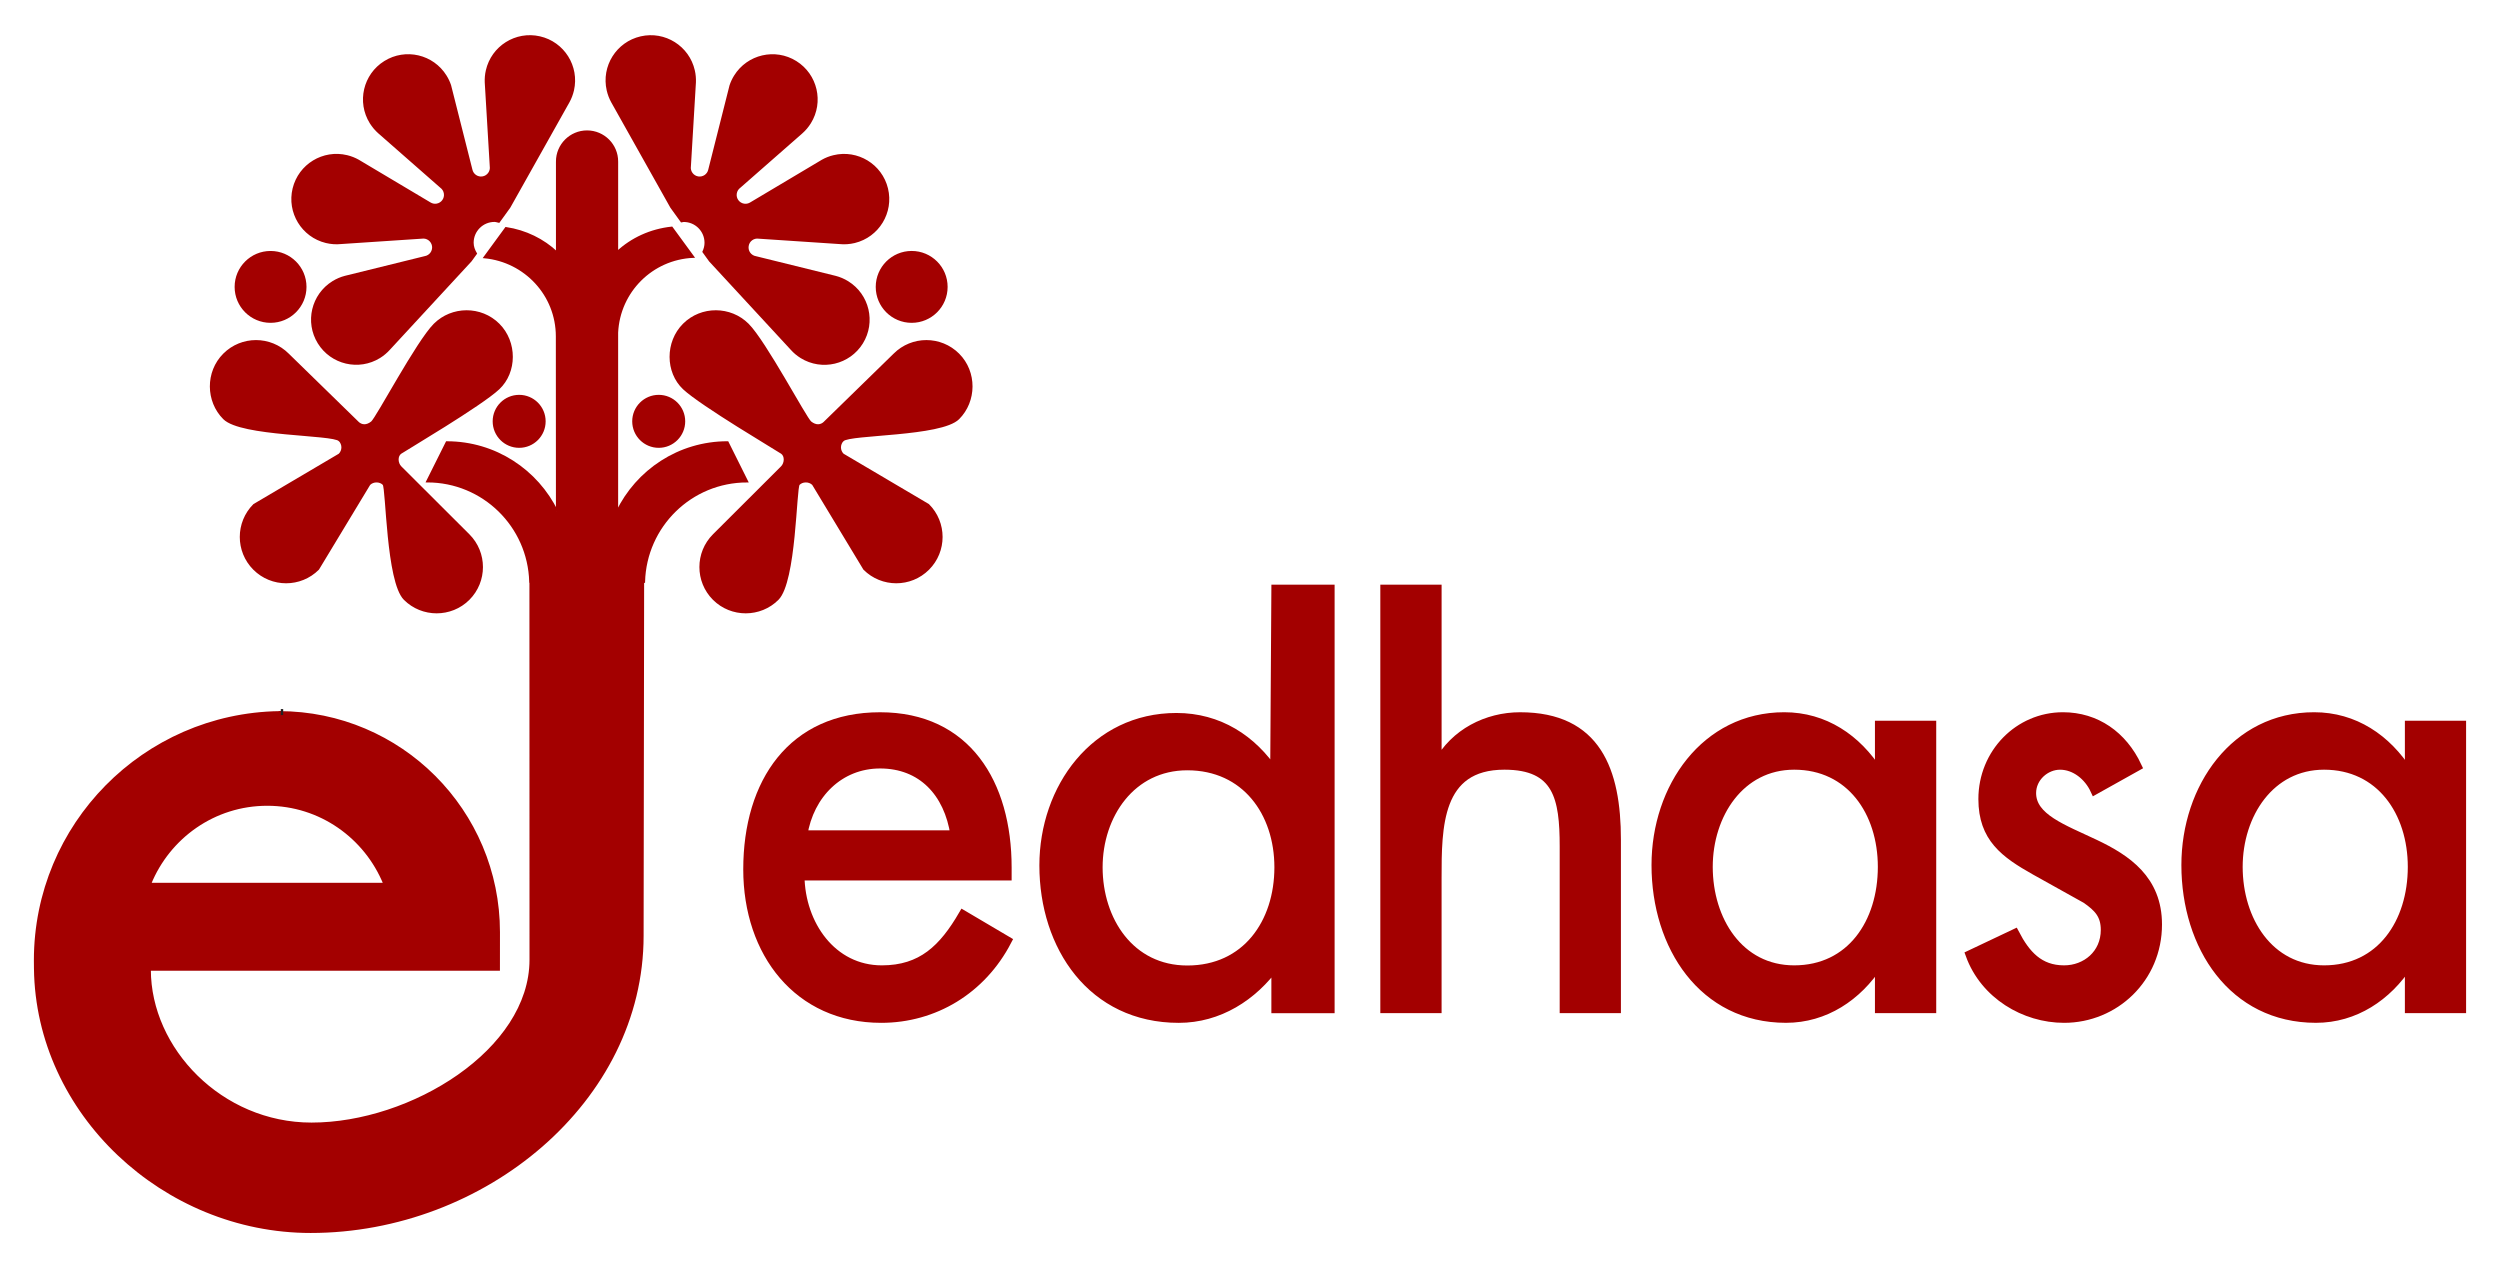 <?xml version="1.0" encoding="utf-8"?>
<!-- Generator: Adobe Illustrator 17.0.0, SVG Export Plug-In . SVG Version: 6.00 Build 0)  -->
<!DOCTYPE svg PUBLIC "-//W3C//DTD SVG 1.1//EN" "http://www.w3.org/Graphics/SVG/1.1/DTD/svg11.dtd">
<svg version="1.1" id="Layer_1" xmlns="http://www.w3.org/2000/svg" xmlns:xlink="http://www.w3.org/1999/xlink" x="0px" y="0px"
	 width="138px" height="70px" viewBox="411.783 246.021 138 70" enable-background="new 411.783 246.021 138 70"
	 xml:space="preserve">
<g>
	<path fill="#A30000" stroke="#A30000" stroke-width="0.497" stroke-miterlimit="3.864" d="M467.377,294.376v-0.468
		c0-4.645-2.243-8.322-7.015-8.322c-4.838,0-7.303,3.61-7.303,8.424c0,4.613,2.789,8.223,7.368,8.223c2.916,0,5.543-1.571,6.95-4.28
		l-2.432-1.436c-1.09,1.872-2.275,3.04-4.485,3.04c-2.755,0-4.486-2.507-4.518-5.181L467.377,294.376L467.377,294.376z
		 M456.103,292.102c0.352-2.239,2.017-3.91,4.26-3.91c2.307,0,3.78,1.571,4.132,3.91H456.103z"/>
	<path fill="#A30000" stroke="#A30000" stroke-width="0.497" stroke-miterlimit="3.864" d="M510.821,299.557
		c-3.042,0-4.743-2.74-4.743-5.682c0-2.908,1.763-5.616,4.743-5.616c3.108,0,4.867,2.573,4.867,5.616
		C515.688,296.95,513.962,299.557,510.821,299.557z M518.414,286.053h-2.886v2.607h-0.062c-1.185-1.871-2.98-3.075-5.19-3.075
		c-4.358,0-7.081,3.91-7.081,8.189c0,4.48,2.595,8.458,7.175,8.458c2.148,0,3.944-1.205,5.096-2.976h0.062v2.441h2.886V286.053z"/>
	<path fill="#A30000" stroke="#A30000" stroke-width="0.497" stroke-miterlimit="3.864" d="M540.071,299.557
		c-3.042,0-4.741-2.74-4.741-5.682c0-2.908,1.76-5.616,4.741-5.616c3.107,0,4.871,2.573,4.871,5.616
		C544.941,296.95,543.211,299.557,540.071,299.557z M547.663,286.053h-2.882v2.607h-0.066c-1.184-1.871-2.98-3.075-5.19-3.075
		c-4.356,0-7.081,3.91-7.081,8.189c0,4.48,2.595,8.458,7.178,8.458c2.145,0,3.94-1.205,5.093-2.976h0.066v2.441h2.882V286.053z"/>
	<path fill="#A30000" stroke="#A30000" stroke-width="0.497" stroke-miterlimit="3.864" d="M477.322,299.565
		c3.261,0,5.056-2.6,5.056-5.668c0-3.036-1.828-5.604-5.056-5.604c-3.095,0-4.923,2.701-4.923,5.604
		C472.399,296.831,474.161,299.565,477.322,299.565z M482.211,301.7v-2.435c-1.263,1.768-3.16,2.969-5.357,2.969
		c-4.789,0-7.449-3.969-7.449-8.439c0-4.268,2.827-8.169,7.318-8.169c2.328,0,4.192,1.199,5.423,3.067l0.065-10.149h2.994V301.7
		H482.211z"/>
	<g>
		<path fill="#A30000" stroke="#A30000" stroke-width="0.497" stroke-miterlimit="3.864" d="M488.225,278.544v23.153h2.885v-7.187
			c0-2.842,0-6.251,3.715-6.251c2.948,0,3.301,1.805,3.301,4.479v8.96h2.883v-9.327c0-3.81-1.09-6.785-5.318-6.785
			c-1.828,0-3.621,0.903-4.518,2.574h-0.062v-9.616L488.225,278.544L488.225,278.544z"/>
	</g>
	<g>
		<path fill="#A30000" stroke="#A30000" stroke-width="0.497" stroke-miterlimit="3.864" d="M529.758,288.325
			c-0.8-1.704-2.275-2.74-4.1-2.74c-2.436,0-4.42,2.006-4.42,4.546c0,2.14,1.218,3.008,2.883,3.945l2.816,1.57
			c0.673,0.469,1.058,0.871,1.058,1.706c0,1.336-1.058,2.205-2.275,2.205c-1.374,0-2.112-0.835-2.722-2.004l-2.466,1.169
			c0.8,2.207,3.01,3.511,5.188,3.511c2.788,0,5.157-2.206,5.157-5.182c0-2.473-1.697-3.609-3.456-4.444
			c-1.763-0.836-3.493-1.438-3.493-2.809c0-0.869,0.767-1.538,1.57-1.538c0.832,0,1.57,0.602,1.923,1.371L529.758,288.325z"/>
	</g>
</g>
<g>
	<path fill="#A30000" stroke="#A30000" stroke-width="0.117" stroke-miterlimit="3.864" d="M451.944,270.436
		c-2.688,0-5.004,1.57-6.098,3.84v-9.896c0.108-2.271,1.922-4.081,4.194-4.184l-1.176-1.608c-1.16,0.124-2.21,0.606-3.017,1.361
		v-4.93h-0.009c0.001-0.028,0.009-0.055,0.009-0.083c0-0.916-0.743-1.658-1.659-1.658c-0.915,0-1.658,0.743-1.658,1.658
		c0,0.028,0.006,0.055,0.008,0.083h-0.008v4.954c-0.758-0.719-1.736-1.198-2.817-1.362l-1.177,1.609
		c2.235,0.217,3.988,2.078,3.988,4.371c0,0.035,0.005,9.658,0.005,9.658c-1.1-2.254-3.408-3.812-6.085-3.812l-1.077,2.155
		c3.093,0,5.605,2.468,5.687,5.542h0.012l0.004,20.866c0,4.997-6.586,9.046-12.091,9.046c-4.985,0-8.927-4.129-8.927-8.498h19.269
		l0.002-2.073c0-6.7-5.426-12.132-12.124-12.141c-7.467,0.115-13.487,6.201-13.487,13.697l0.004,0.457
		c0.098,7.991,7.114,14.535,15.213,14.535c9.579,0,18.323-7.222,18.323-16.343l0.029-19.544h0.052
		c0.082-3.073,2.595-5.542,5.687-5.542L451.944,270.436z M426.534,290.441c2.93,0,5.421,1.812,6.464,4.368h-12.929
		C421.112,292.253,423.602,290.441,426.534,290.441z"/>
	<path fill="#A30000" stroke="#A30000" stroke-width="0.117" stroke-miterlimit="3.864" d="M439.306,267.465
		c0.962-0.906,0.976-2.558,0-3.533c-0.976-0.976-2.573-0.96-3.534,0c-0.96,0.959-3.18,5.173-3.461,5.4
		c-0.282,0.227-0.573,0.218-0.791,0l0.005,0.002l-3.844-3.75c-0.976-0.976-2.557-0.976-3.532,0c-0.976,0.976-0.953,2.582,0,3.533
		c0.951,0.952,5.997,0.835,6.369,1.206l0.005-0.001c0.218,0.218,0.218,0.572,0,0.79l-4.714,2.782c-0.975,0.976-0.975,2.559,0,3.534
		c0.976,0.976,2.558,0.976,3.534,0l2.827-4.678c0.218-0.218,0.603-0.201,0.789,0c0.188,0.201,0.193,5.37,1.16,6.34
		c0.967,0.969,2.557,0.975,3.533,0c0.975-0.976,0.975-2.559,0-3.534l-3.755-3.747c-0.218-0.218-0.232-0.628,0-0.79
		C434.134,270.855,438.345,268.371,439.306,267.465z"/>
	<path fill="#A30000" stroke="#A30000" stroke-width="0.117" stroke-miterlimit="3.864" d="M449.528,267.465
		c-0.961-0.906-0.975-2.558,0-3.533c0.976-0.976,2.574-0.96,3.535,0c0.96,0.959,3.18,5.173,3.46,5.4
		c0.282,0.227,0.574,0.218,0.791,0l-0.005,0.002l3.844-3.75c0.976-0.976,2.558-0.976,3.533,0c0.975,0.976,0.952,2.582,0,3.533
		c-0.952,0.952-5.997,0.835-6.37,1.206l-0.005-0.001c-0.219,0.218-0.219,0.572,0,0.79l4.713,2.782c0.976,0.976,0.976,2.559,0,3.534
		c-0.976,0.976-2.558,0.976-3.534,0l-2.826-4.678c-0.219-0.218-0.603-0.201-0.791,0c-0.188,0.201-0.192,5.37-1.16,6.34
		c-0.967,0.969-2.557,0.975-3.533,0c-0.975-0.976-0.975-2.559,0-3.534l3.755-3.747c0.218-0.218,0.233-0.628,0-0.79
		C454.701,270.855,450.49,268.371,449.528,267.465z"/>
	<path fill="#A30000" stroke="#A30000" stroke-width="0.117" stroke-miterlimit="3.864" d="M441.575,248.083
		c-1.312-0.3-2.617,0.521-2.916,1.832c-0.051,0.219-0.068,0.438-0.06,0.651l0.276,4.625c0.048,0.298-0.155,0.578-0.452,0.626
		c-0.29,0.047-0.563-0.144-0.622-0.428l-1.174-4.647c-0.059-0.179-0.141-0.353-0.245-0.52c-0.71-1.143-2.211-1.493-3.354-0.782
		c-1.143,0.711-1.493,2.213-0.783,3.355c0.128,0.205,0.282,0.385,0.453,0.538l3.426,3.005c0.113,0.081,0.195,0.208,0.218,0.357
		c0.048,0.297-0.155,0.577-0.453,0.625c-0.129,0.021-0.258-0.006-0.362-0.068l-3.972-2.365c-0.191-0.107-0.398-0.189-0.62-0.243
		c-1.308-0.318-2.624,0.483-2.943,1.791c-0.317,1.307,0.484,2.624,1.792,2.943c0.277,0.067,0.558,0.085,0.827,0.056l4.45-0.296
		c0.298-0.048,0.578,0.155,0.627,0.454c0.047,0.298-0.157,0.578-0.454,0.626l-4.395,1.085c-0.233,0.06-0.459,0.156-0.674,0.289
		c-1.143,0.708-1.497,2.209-0.789,3.353c0.708,1.144,2.21,1.497,3.354,0.789c0.202-0.126,0.38-0.277,0.533-0.447l4.502-4.874
		l0.287-0.396c-0.106-0.179-0.182-0.376-0.182-0.598c0-0.666,0.541-1.206,1.207-1.206c0.086,0,0.16,0.032,0.241,0.048l0.582-0.806
		l3.268-5.821c0.107-0.194,0.188-0.407,0.241-0.634C443.708,249.689,442.888,248.383,441.575,248.083z"/>
	<path fill="#A30000" stroke="#A30000" stroke-width="0.117" stroke-miterlimit="3.864" d="M453.675,259.139l4.45,0.296
		c0.268,0.028,0.548,0.011,0.827-0.056c1.307-0.319,2.109-1.636,1.791-2.943c-0.317-1.308-1.635-2.109-2.941-1.791
		c-0.224,0.054-0.431,0.136-0.62,0.243l-3.972,2.365c-0.106,0.062-0.233,0.089-0.363,0.068c-0.297-0.048-0.501-0.328-0.452-0.625
		c0.023-0.149,0.105-0.275,0.218-0.357l3.426-3.005c0.173-0.153,0.325-0.333,0.453-0.538c0.71-1.142,0.359-2.644-0.783-3.355
		c-1.142-0.711-2.645-0.36-3.354,0.782c-0.104,0.167-0.185,0.342-0.245,0.52l-1.173,4.647c-0.058,0.284-0.33,0.474-0.621,0.428
		c-0.298-0.048-0.5-0.328-0.453-0.626l0.276-4.625c0.009-0.214-0.01-0.432-0.06-0.651c-0.3-1.312-1.606-2.132-2.917-1.832
		c-1.312,0.3-2.132,1.606-1.832,2.918c0.053,0.227,0.134,0.44,0.241,0.634l3.267,5.821l0.565,0.782
		c0.041-0.004,0.078-0.024,0.12-0.024c0.666,0,1.207,0.54,1.207,1.206c0,0.179-0.044,0.346-0.115,0.499l0.358,0.496l4.503,4.874
		c0.151,0.17,0.329,0.32,0.533,0.447c1.143,0.708,2.646,0.355,3.354-0.789c0.708-1.144,0.354-2.645-0.789-3.353
		c-0.215-0.133-0.441-0.229-0.673-0.289l-4.397-1.085c-0.298-0.047-0.501-0.328-0.453-0.626
		C453.096,259.294,453.378,259.091,453.675,259.139z"/>
	<circle fill="#A30000" stroke="#A30000" stroke-width="0.117" stroke-miterlimit="3.864" cx="426.718" cy="261.858" r="1.925"/>
	<path fill="#A30000" stroke="#A30000" stroke-width="0.117" stroke-miterlimit="3.864" d="M441.844,269.279
		c0,0.776-0.629,1.404-1.403,1.404c-0.776,0-1.404-0.628-1.404-1.404c0-0.775,0.628-1.404,1.404-1.404
		C441.215,267.875,441.844,268.503,441.844,269.279z"/>
	<circle fill="#A30000" stroke="#A30000" stroke-width="0.117" stroke-miterlimit="3.864" cx="448.144" cy="269.279" r="1.404"/>
	<path fill="#A30000" stroke="#A30000" stroke-width="0.117" stroke-miterlimit="3.864" d="M464.033,261.858
		c0,1.063-0.862,1.925-1.926,1.925c-1.063,0-1.925-0.862-1.925-1.925c0-1.064,0.863-1.926,1.925-1.926
		C463.171,259.932,464.033,260.794,464.033,261.858z"/>
	<path fill="#A30000" stroke="#A30000" stroke-width="0.117" stroke-miterlimit="3.864" d="M427.182,285.331
		c0.006,0,0.012,0.001,0.018,0.001c0.011,0,0.021-0.002,0.03-0.002L427.182,285.331z"/>
	<path fill="#A30000" stroke="#A30000" stroke-width="0.117" stroke-miterlimit="3.864" d="M427.284,285.327
		c-0.018,0-0.035,0.004-0.054,0.004l0.051-0.001L427.284,285.327z"/>
	<path fill="none" stroke="#231F20" stroke-width="0.33" d="M427.284,285.327c0.043,0,0.087,0,0.131,0"/>
	<path fill="none" stroke="#231F20" stroke-width="0.33" d="M417.681,289.427"/>
	<path fill="none" stroke="#231F20" stroke-width="0.33" d="M417.655,289.403"/>
</g>
</svg>
